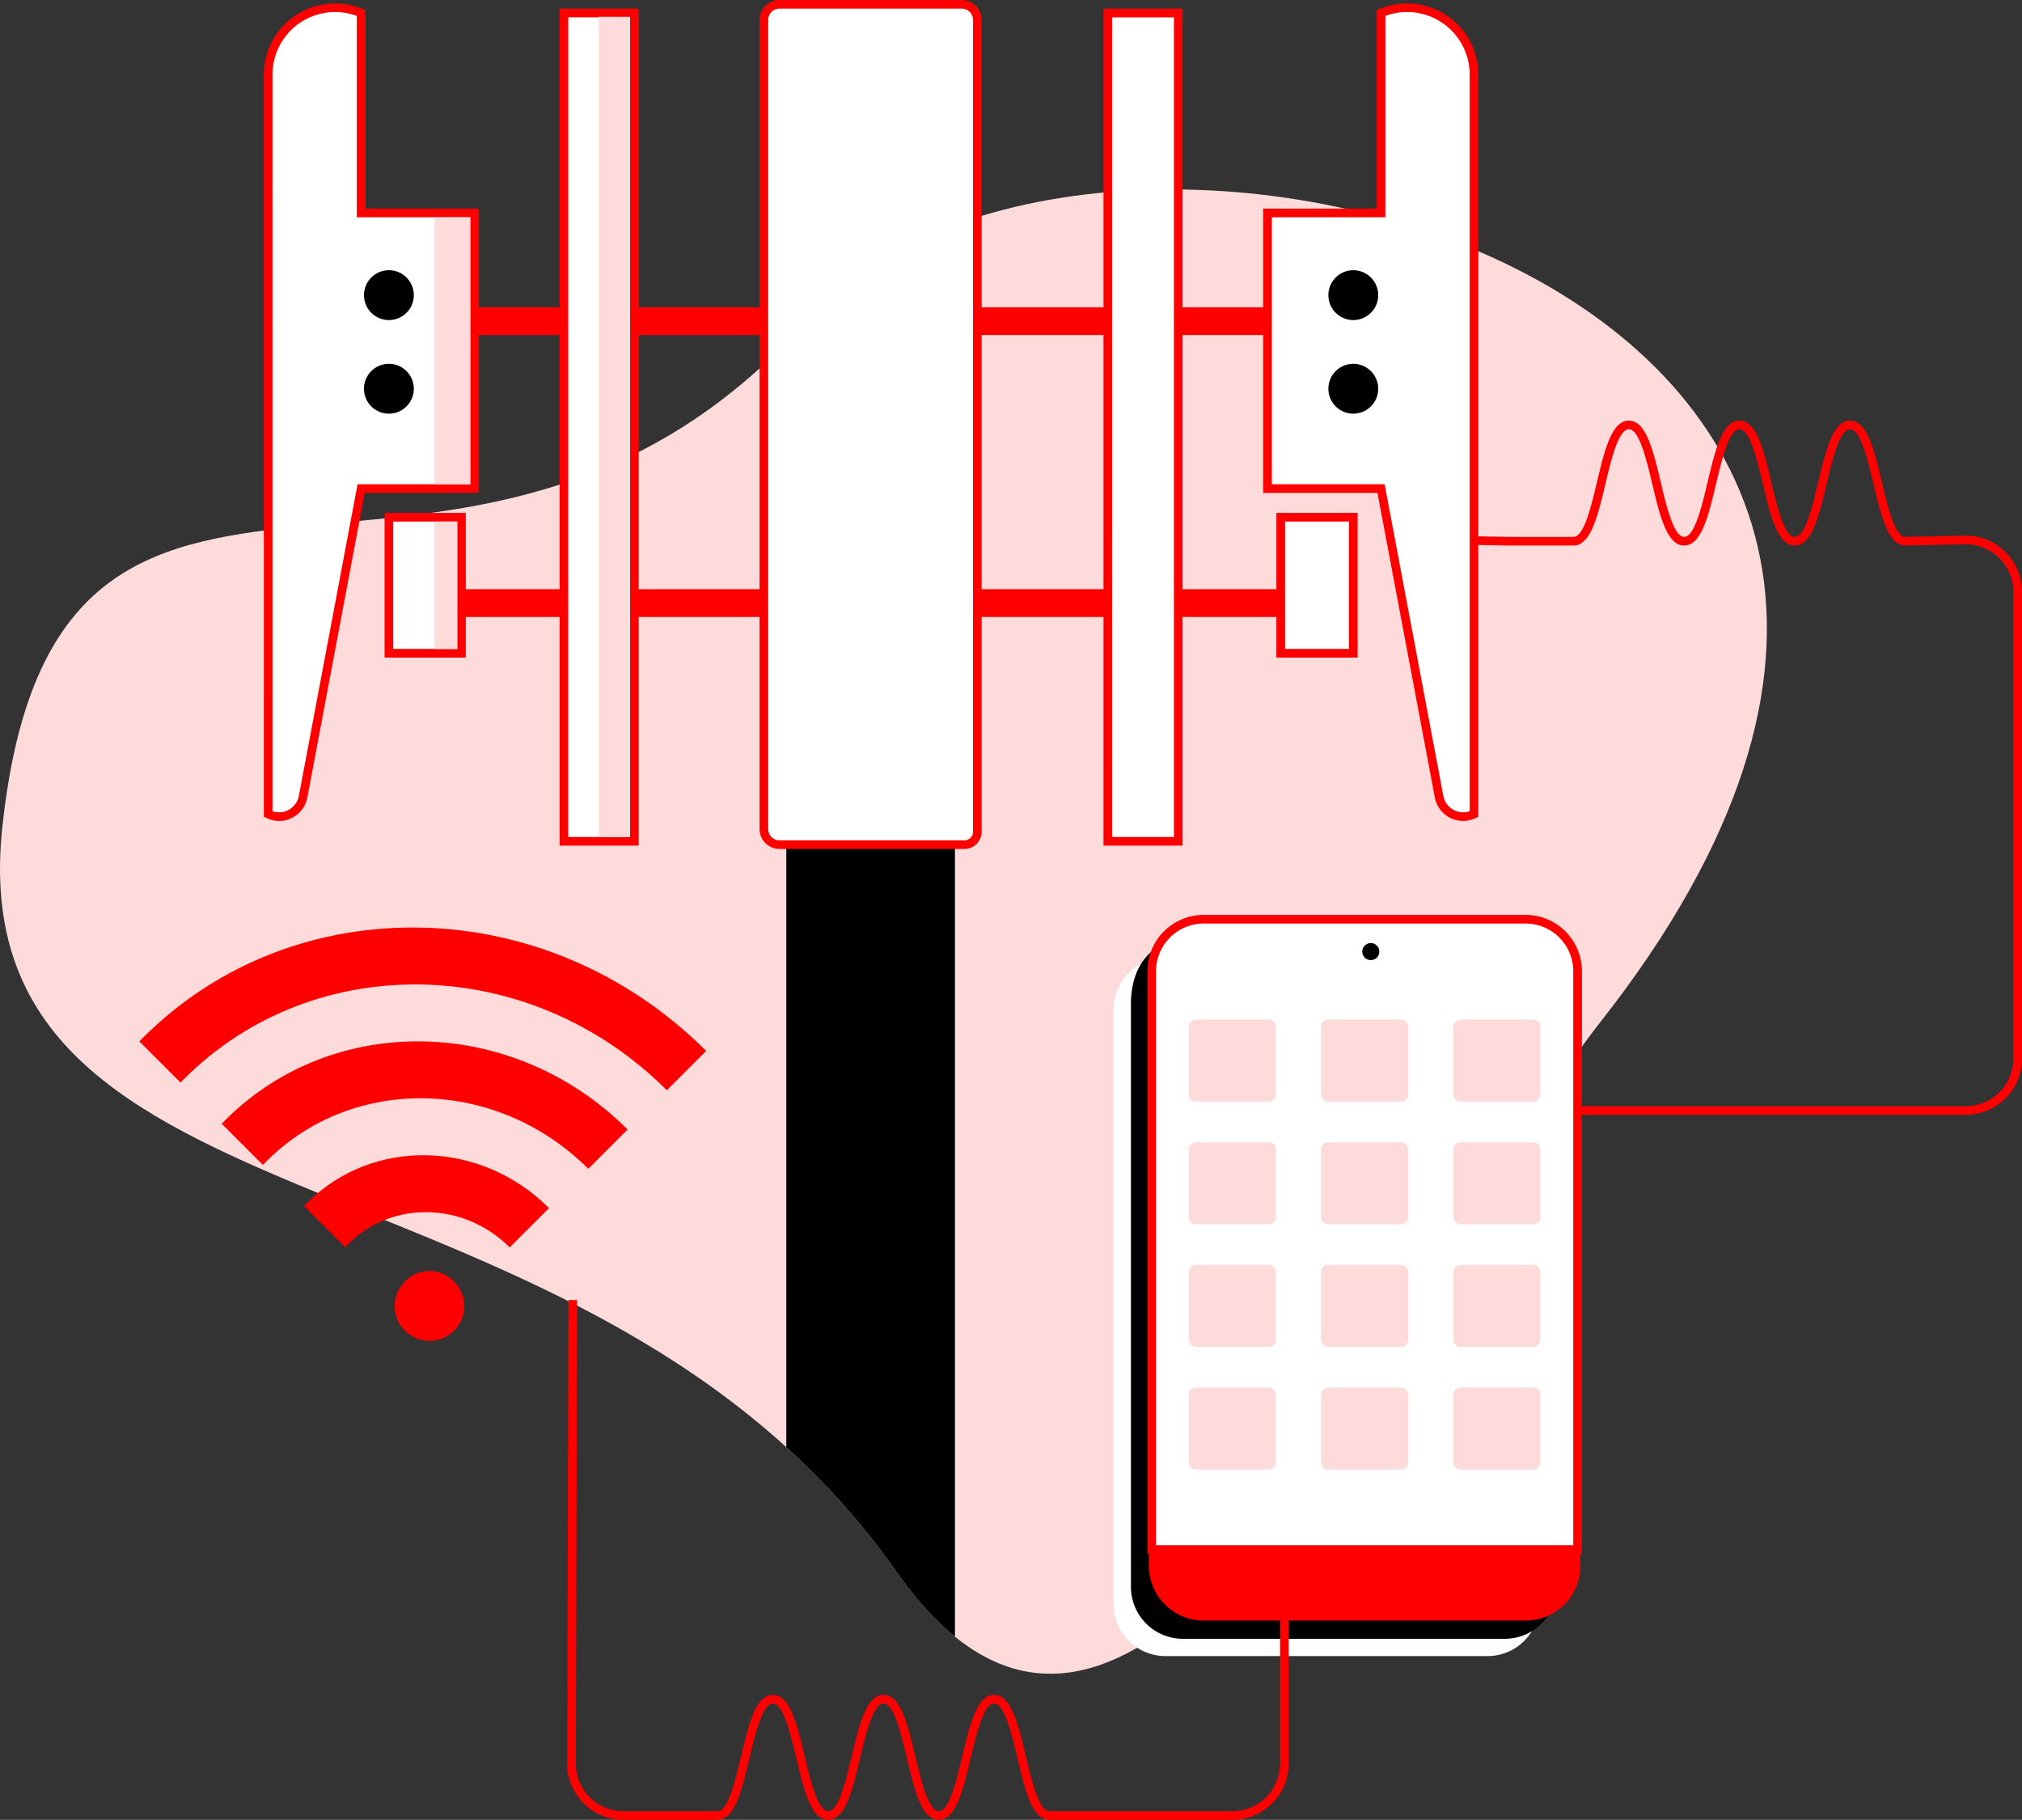 <svg id="hero-telecommunications-illustration" xmlns="http://www.w3.org/2000/svg" xmlns:xlink="http://www.w3.org/1999/xlink" width="307" height="276.275" viewBox="0 0 307 276.275">
  <rect x="0" y="0" width="307" height="276.275" fill="#333333" stroke="none"/>
  <defs>
    <clipPath id="clip-path">
      <rect id="Rectangle_337" data-name="Rectangle 337" width="307" height="276.275" fill="none"/>
    </clipPath>
    <clipPath id="clip-path-2">
      <path id="Path_3911" data-name="Path 3911" d="M122.724,102.722c-52.3,58.242-114.177.015-122.378,77.126a59.549,59.549,0,0,0-.346,6.2v.156c.074,56.559,90.668,41.914,136.117,106.651,38.41,54.711,81.108-50.78,106.731-83.3,63.8-80.963-5.544-126.57-65-126.573-22.272,0-43.151,6.4-55.128,19.736" transform="translate(0 -82.986)" fill="none"/>
    </clipPath>
    <clipPath id="clip-path-4">
      <rect id="Rectangle_342" data-name="Rectangle 342" width="9.944" height="124.526" fill="none"/>
    </clipPath>
    <clipPath id="clip-path-5">
      <path id="Path_3920" data-name="Path 3920" d="M117.484,13.528V125.776a3.708,3.708,0,0,0,5.3-2.63L131.6,76.367h17.234V34.518H131.6V4.169a10.139,10.139,0,0,0-14.114,9.359" transform="translate(-117.484 -3.357)" fill="none"/>
    </clipPath>
  </defs>
  <g id="Group_2067" data-name="Group 2067">
    <g id="Group_2066" data-name="Group 2066" clip-path="url(#clip-path)">
      <path id="Path_3897" data-name="Path 3897" d="M136.118,292.856c38.41,54.711,81.108-50.78,106.731-83.3,87.7-111.293-76.173-155.779-120.124-106.837-52.3,58.242-114.177.015-122.377,77.126-6.813,64.06,88.7,45.954,135.771,113.008" transform="translate(0 -54.224)" fill="#fddbdb"/>
      <rect id="Rectangle_331" data-name="Rectangle 331" width="131.22" height="4.213" transform="translate(63.232 46.649)" fill="#fe0000"/>
      <rect id="Rectangle_332" data-name="Rectangle 332" width="131.22" height="4.213" transform="translate(63.232 89.449)" fill="#fe0000"/>
      <path id="Path_3898" data-name="Path 3898" d="M380.77,459.55H379.9V385.175a5.09,5.09,0,0,0-5.085-5.084H368.67v-.876h6.141a5.967,5.967,0,0,1,5.96,5.96Z" transform="translate(-240.893 -247.783)" fill="#fff"/>
      <rect id="Rectangle_333" data-name="Rectangle 333" width="11.019" height="20.649" transform="translate(194.452 78.523)" fill="#fff"/>
      <path id="Path_3899" data-name="Path 3899" d="M571.48,246.626H559.148V224.664H571.48Zm-11.019-1.313h9.706V225.977h-9.706Z" transform="translate(-365.353 -146.798)" fill="#fd0000"/>
      <rect id="Rectangle_334" data-name="Rectangle 334" width="10.695" height="125.747" transform="translate(168.201 1.975)" fill="#fff"/>
      <path id="Path_3900" data-name="Path 3900" d="M495.415,130.864H483.407V3.8h12.008Zm-10.7-1.313H494.1V5.118H484.72Z" transform="translate(-315.863 -2.486)" fill="#fd0000"/>
      <path id="Path_3901" data-name="Path 3901" d="M572.5,4.168V34.518H555.268V76.367H572.5l8.814,46.779a3.708,3.708,0,0,0,5.3,2.63V13.527A10.16,10.16,0,0,0,572.5,4.168" transform="translate(-362.818 -2.193)" fill="#fff"/>
      <path id="Path_3902" data-name="Path 3902" d="M583.72,125.6a4.377,4.377,0,0,1-4.289-3.56L570.719,75.8H553.373V32.637h17.234V2.509l.4-.17A10.817,10.817,0,0,1,586.035,12.3V124.957l-.363.182a4.357,4.357,0,0,1-1.951.464M554.686,74.486h17.122l8.915,47.314a3.051,3.051,0,0,0,4,2.318V12.3a9.5,9.5,0,0,0-12.8-8.913V33.95H554.686Z" transform="translate(-361.58 -0.969)" fill="#fd0000"/>
      <path id="Path_3903" data-name="Path 3903" d="M589.487,122.145a3.783,3.783,0,1,1-3.783-3.783,3.783,3.783,0,0,1,3.783,3.783" transform="translate(-380.233 -77.339)"/>
      <path id="Path_3904" data-name="Path 3904" d="M589.487,163.145a3.783,3.783,0,1,1-3.783-3.783,3.783,3.783,0,0,1,3.783,3.783" transform="translate(-380.233 -104.129)"/>
      <rect id="Rectangle_335" data-name="Rectangle 335" width="11.019" height="20.649" transform="translate(59.046 78.523)" fill="#fff"/>
      <path id="Path_3905" data-name="Path 3905" d="M180.8,246.626H168.469V224.664H180.8Zm-11.019-1.313h9.706V225.977h-9.706Z" transform="translate(-110.079 -146.798)" fill="#fd0000"/>
      <rect id="Rectangle_336" data-name="Rectangle 336" width="10.695" height="125.747" transform="translate(85.622 1.975)" fill="#fff"/>
      <path id="Path_3906" data-name="Path 3906" d="M257.154,130.864H245.146V3.8h12.008Zm-10.695-1.313h9.381V5.118h-9.381Z" transform="translate(-160.181 -2.486)" fill="#fd0000"/>
      <path id="Path_3907" data-name="Path 3907" d="M131.6,4.168V34.518h17.234V76.367H131.6l-8.814,46.779a3.707,3.707,0,0,1-5.3,2.63V13.527A10.16,10.16,0,0,1,131.6,4.168" transform="translate(-76.765 -2.193)" fill="#fff"/>
      <path id="Path_3908" data-name="Path 3908" d="M117.9,125.6a4.352,4.352,0,0,1-1.951-.464l-.363-.182V12.3A10.817,10.817,0,0,1,130.616,2.34l.4.169V32.637h17.234V75.8H130.905l-8.713,46.244a4.377,4.377,0,0,1-4.289,3.56m-1-1.485a3.052,3.052,0,0,0,4-2.318l8.915-47.314h17.122V33.951H129.7V3.39A9.5,9.5,0,0,0,116.9,12.3Z" transform="translate(-75.528 -0.97)" fill="#fd0000"/>
      <path id="Path_3909" data-name="Path 3909" d="M159.448,122.145a3.783,3.783,0,1,0,3.783-3.783,3.783,3.783,0,0,0-3.783,3.783" transform="translate(-104.185 -77.339)"/>
      <path id="Path_3910" data-name="Path 3910" d="M159.448,163.145a3.783,3.783,0,1,0,3.783-3.783,3.783,3.783,0,0,0-3.783,3.783" transform="translate(-104.185 -104.129)"/>
    </g>
  </g>
  <g id="Group_2069" data-name="Group 2069" transform="translate(0 28.762)">
    <g id="Group_2068" data-name="Group 2068" clip-path="url(#clip-path-2)">
      <rect id="Rectangle_338" data-name="Rectangle 338" width="25.603" height="164.453" transform="translate(119.384 67.18)"/>
    </g>
  </g>
  <g id="Group_2071" data-name="Group 2071">
    <g id="Group_2070" data-name="Group 2070" clip-path="url(#clip-path)">
      <path id="Path_3912" data-name="Path 3912" d="M175.188,558.141a5.282,5.282,0,1,0,7.291.171,5.157,5.157,0,0,0-7.291-.171" transform="translate(-113.537 -363.762)" fill="#fe0000"/>
      <path id="Path_3913" data-name="Path 3913" d="M152.783,475.484l5.966-5.965c-17.277-17.276-44.6-17.915-61.084-1.428-.181.181-.359.364-.537.548l6.252,6.252q.264-.277.535-.549c13.19-13.189,35.046-12.679,48.867,1.142" transform="translate(-63.464 -298.041)" fill="#fe0000"/>
      <path id="Path_3914" data-name="Path 3914" d="M133.744,513.181c-.182.182-.358.366-.533.552l6.255,6.255q.257-.282.529-.556c6.595-6.594,17.523-6.339,24.434.572l5.966-5.966c-10.366-10.365-26.759-10.748-36.651-.856" transform="translate(-87.041 -330.629)" fill="#fe0000"/>
      <path id="Path_3915" data-name="Path 3915" d="M141.139,430.963,147.105,425c-24.187-24.187-62.437-25.081-85.519-2q-.271.271-.539.546L67.3,429.8q.266-.274.538-.547c19.784-19.784,52.57-19.017,73.3,1.714" transform="translate(-39.889 -265.451)" fill="#fe0000"/>
      <path id="Path_3916" data-name="Path 3916" d="M365.089,129.466H337a2.37,2.37,0,0,1-2.37-2.37V4.265A2.37,2.37,0,0,1,337,1.895h27.669a2.37,2.37,0,0,1,2.37,2.37V127.511a1.956,1.956,0,0,1-1.956,1.956" transform="translate(-218.654 -1.238)" fill="#fff"/>
      <path id="Path_3917" data-name="Path 3917" d="M363.851,128.885H335.768a3.03,3.03,0,0,1-3.027-3.027V3.028A3.03,3.03,0,0,1,335.768,0h27.669a3.03,3.03,0,0,1,3.026,3.027V126.273a2.615,2.615,0,0,1-2.613,2.612M335.768,1.314a1.716,1.716,0,0,0-1.714,1.714V125.859a1.715,1.715,0,0,0,1.714,1.714h28.083a1.3,1.3,0,0,0,1.3-1.3V3.028a1.716,1.716,0,0,0-1.713-1.714Z" transform="translate(-217.416 -0.001)" fill="#fd0000"/>
      <rect id="Rectangle_339" data-name="Rectangle 339" width="3.467" height="19.337" transform="translate(65.966 79.192)" fill="#fddbdb"/>
      <path id="Path_3918" data-name="Path 3918" d="M544.613,419.458H495.718a7.881,7.881,0,0,0-7.88,7.88v90.274a7.881,7.881,0,0,0,7.88,7.881h48.894a7.881,7.881,0,0,0,7.88-7.881V427.338a7.881,7.881,0,0,0-7.88-7.88" transform="translate(-318.758 -274.078)" fill="#fff"/>
      <path id="Path_3919" data-name="Path 3919" d="M552.192,411.879H503.3c-4.352,0-7.88,3.528-7.88,9.632v88.523a7.881,7.881,0,0,0,7.88,7.881h48.894a7.881,7.881,0,0,0,7.88-7.881V419.759a7.881,7.881,0,0,0-7.88-7.88" transform="translate(-323.71 -269.126)"/>
    </g>
  </g>
  <g id="Group_2073" data-name="Group 2073" transform="translate(85.622 2.55)">
    <g id="Group_2072" data-name="Group 2072" clip-path="url(#clip-path-4)">
      <rect id="Rectangle_341" data-name="Rectangle 341" width="9.944" height="124.526" transform="translate(5.29)" fill="#fddbdb"/>
    </g>
  </g>
  <g id="Group_2075" data-name="Group 2075" transform="translate(40.719 1.164)">
    <g id="Group_2074" data-name="Group 2074" clip-path="url(#clip-path-5)">
      <rect id="Rectangle_343" data-name="Rectangle 343" width="5.402" height="40.528" transform="translate(25.248 31.833)" fill="#fddbdb"/>
    </g>
  </g>
  <g id="Group_2077" data-name="Group 2077">
    <g id="Group_2076" data-name="Group 2076" clip-path="url(#clip-path)">
      <path id="Path_3921" data-name="Path 3921" d="M349.475,396.653H321.67c-2.616,0-3.694-4.532-4.834-9.331-.881-3.707-1.978-8.322-3.557-8.322s-2.676,4.614-3.557,8.321c-1.141,4.8-2.219,9.331-4.836,9.331s-3.7-4.532-4.837-9.331c-.882-3.707-1.979-8.322-3.559-8.322s-2.676,4.614-3.558,8.322c-1.141,4.8-2.218,9.331-4.836,9.331s-3.7-4.532-4.839-9.331c-.882-3.707-1.979-8.321-3.56-8.321s-2.679,4.615-3.561,8.322c-1.141,4.8-2.22,9.331-4.838,9.331H257a8.547,8.547,0,0,1-8.537-8.537l.194-70.371,1.313,0-.194,70.37A7.232,7.232,0,0,0,257,395.34h14.3c1.581,0,2.679-4.614,3.561-8.321,1.142-4.8,2.22-9.331,4.839-9.331s3.7,4.532,4.838,9.331c.882,3.707,1.98,8.322,3.561,8.322s2.676-4.614,3.558-8.322c1.141-4.8,2.218-9.331,4.836-9.331s3.7,4.532,4.837,9.331c.881,3.707,1.979,8.322,3.559,8.322s2.676-4.614,3.557-8.322c1.141-4.8,2.218-9.331,4.835-9.331s3.694,4.532,4.835,9.331c.881,3.707,1.978,8.321,3.556,8.321h27.806a7.233,7.233,0,0,0,7.224-7.224V307.327c0-15.72,6.057-19.02,11.139-19.02h92.974a7.232,7.232,0,0,0,7.224-7.224v-70.85a7.224,7.224,0,0,0-7.373-7.223l-9.021.186c-2.63,0-3.707-4.532-4.848-9.331-.881-3.707-1.978-8.322-3.557-8.322s-2.676,4.614-3.557,8.321c-1.141,4.8-2.219,9.331-4.836,9.331s-3.7-4.532-4.837-9.331c-.882-3.707-1.979-8.322-3.559-8.322s-2.676,4.614-3.558,8.322c-1.141,4.8-2.218,9.331-4.836,9.331s-3.7-4.532-4.839-9.331c-.882-3.707-1.979-8.321-3.56-8.321s-2.679,4.615-3.561,8.322c-1.142,4.8-2.22,9.331-4.838,9.331h-10.04l-4.78-.086.024-1.313,4.768.086h10.028c1.581,0,2.679-4.614,3.561-8.321,1.142-4.8,2.22-9.331,4.839-9.331s3.7,4.532,4.838,9.331c.882,3.708,1.98,8.322,3.561,8.322s2.676-4.614,3.558-8.322c1.141-4.8,2.218-9.331,4.836-9.331s3.7,4.533,4.837,9.331c.881,3.708,1.979,8.322,3.559,8.322s2.676-4.614,3.558-8.322c1.141-4.8,2.219-9.331,4.835-9.331s3.694,4.533,4.835,9.331c.881,3.707,1.978,8.321,3.556,8.321l9.008-.186a8.537,8.537,0,0,1,8.713,8.536v70.85a8.547,8.547,0,0,1-8.537,8.537H367.838c-6.428,0-9.825,6.123-9.825,17.707v80.789a8.547,8.547,0,0,1-8.537,8.537" transform="translate(-162.35 -120.378)" fill="#fe0000"/>
      <path id="Path_3922" data-name="Path 3922" d="M569.2,410.517a7.881,7.881,0,0,0-7.88-7.88H512.423a7.881,7.881,0,0,0-7.88,7.88v87.81H569.2Z" transform="translate(-329.673 -263.087)" fill="#fff"/>
      <path id="Path_3923" data-name="Path 3923" d="M568.616,497.746H502.647V409.28a8.547,8.547,0,0,1,8.537-8.537h48.894a8.547,8.547,0,0,1,8.537,8.537Zm-64.656-1.313H567.3V409.28a7.232,7.232,0,0,0-7.224-7.224H511.184a7.232,7.232,0,0,0-7.224,7.224Z" transform="translate(-328.435 -261.85)" fill="#fd0000"/>
      <path id="Path_3924" data-name="Path 3924" d="M512.423,689.072h48.895a7.881,7.881,0,0,0,7.88-7.88v-2.464H504.543v2.464a7.881,7.881,0,0,0,7.88,7.88" transform="translate(-329.673 -443.487)" fill="#fe0000"/>
      <path id="Path_3925" data-name="Path 3925" d="M560.492,688.685H511.6a8.328,8.328,0,0,1-8.319-8.318v-2.9H568.81v2.9a8.327,8.327,0,0,1-8.318,8.318M504.154,678.34v2.027a7.452,7.452,0,0,0,7.443,7.443h48.894a7.451,7.451,0,0,0,7.443-7.443V678.34Z" transform="translate(-328.848 -442.662)" fill="#fe0000"/>
      <path id="Path_3926" data-name="Path 3926" d="M532.967,459.056H521.911a1.086,1.086,0,0,1-1.086-1.086V447.682a1.086,1.086,0,0,1,1.086-1.086h11.056a1.086,1.086,0,0,1,1.086,1.086V457.97a1.086,1.086,0,0,1-1.086,1.086" transform="translate(-340.312 -291.81)" fill="#fddbdb"/>
      <path id="Path_3927" data-name="Path 3927" d="M590.875,459.056H579.819a1.086,1.086,0,0,1-1.086-1.086V447.682a1.086,1.086,0,0,1,1.086-1.086h11.056a1.086,1.086,0,0,1,1.086,1.086V457.97a1.086,1.086,0,0,1-1.086,1.086" transform="translate(-378.15 -291.81)" fill="#fddbdb"/>
      <path id="Path_3928" data-name="Path 3928" d="M648.783,459.056H637.727a1.086,1.086,0,0,1-1.086-1.086V447.682a1.086,1.086,0,0,1,1.086-1.086h11.056a1.086,1.086,0,0,1,1.086,1.086V457.97a1.086,1.086,0,0,1-1.086,1.086" transform="translate(-415.988 -291.81)" fill="#fddbdb"/>
      <path id="Path_3929" data-name="Path 3929" d="M532.967,512.782H521.911a1.086,1.086,0,0,1-1.086-1.086V501.408a1.086,1.086,0,0,1,1.086-1.086h11.056a1.086,1.086,0,0,1,1.086,1.086V511.7a1.086,1.086,0,0,1-1.086,1.086" transform="translate(-340.312 -326.915)" fill="#fddbdb"/>
      <path id="Path_3930" data-name="Path 3930" d="M590.875,512.782H579.819a1.086,1.086,0,0,1-1.086-1.086V501.408a1.086,1.086,0,0,1,1.086-1.086h11.056a1.086,1.086,0,0,1,1.086,1.086V511.7a1.086,1.086,0,0,1-1.086,1.086" transform="translate(-378.15 -326.915)" fill="#fddbdb"/>
      <path id="Path_3931" data-name="Path 3931" d="M648.783,512.782H637.727a1.086,1.086,0,0,1-1.086-1.086V501.408a1.086,1.086,0,0,1,1.086-1.086h11.056a1.086,1.086,0,0,1,1.086,1.086V511.7a1.086,1.086,0,0,1-1.086,1.086" transform="translate(-415.988 -326.915)" fill="#fddbdb"/>
      <path id="Path_3932" data-name="Path 3932" d="M532.967,566.507H521.911a1.086,1.086,0,0,1-1.086-1.086V555.133a1.086,1.086,0,0,1,1.086-1.086h11.056a1.086,1.086,0,0,1,1.086,1.086v10.287a1.086,1.086,0,0,1-1.086,1.086" transform="translate(-340.312 -362.02)" fill="#fddbdb"/>
      <path id="Path_3933" data-name="Path 3933" d="M590.875,566.507H579.819a1.086,1.086,0,0,1-1.086-1.086V555.133a1.086,1.086,0,0,1,1.086-1.086h11.056a1.086,1.086,0,0,1,1.086,1.086v10.287a1.086,1.086,0,0,1-1.086,1.086" transform="translate(-378.15 -362.02)" fill="#fddbdb"/>
      <path id="Path_3934" data-name="Path 3934" d="M648.783,566.507H637.727a1.086,1.086,0,0,1-1.086-1.086V555.133a1.086,1.086,0,0,1,1.086-1.086h11.056a1.086,1.086,0,0,1,1.086,1.086v10.287a1.086,1.086,0,0,1-1.086,1.086" transform="translate(-415.988 -362.02)" fill="#fddbdb"/>
      <path id="Path_3935" data-name="Path 3935" d="M532.967,620.233H521.911a1.086,1.086,0,0,1-1.086-1.086V608.859a1.086,1.086,0,0,1,1.086-1.086h11.056a1.086,1.086,0,0,1,1.086,1.086v10.288a1.086,1.086,0,0,1-1.086,1.086" transform="translate(-340.312 -397.125)" fill="#fddbdb"/>
      <path id="Path_3936" data-name="Path 3936" d="M590.875,620.233H579.819a1.086,1.086,0,0,1-1.086-1.086V608.859a1.086,1.086,0,0,1,1.086-1.086h11.056a1.086,1.086,0,0,1,1.086,1.086v10.288a1.086,1.086,0,0,1-1.086,1.086" transform="translate(-378.15 -397.125)" fill="#fddbdb"/>
      <path id="Path_3937" data-name="Path 3937" d="M648.783,620.233H637.727a1.086,1.086,0,0,1-1.086-1.086V608.859a1.086,1.086,0,0,1,1.086-1.086h11.056a1.086,1.086,0,0,1,1.086,1.086v10.288a1.086,1.086,0,0,1-1.086,1.086" transform="translate(-415.988 -397.125)" fill="#fddbdb"/>
      <path id="Path_3938" data-name="Path 3938" d="M599.361,414.377a1.293,1.293,0,1,1-1.293-1.293,1.293,1.293,0,0,1,1.293,1.293" transform="translate(-389.939 -269.913)"/>
    </g>
  </g>
</svg>
